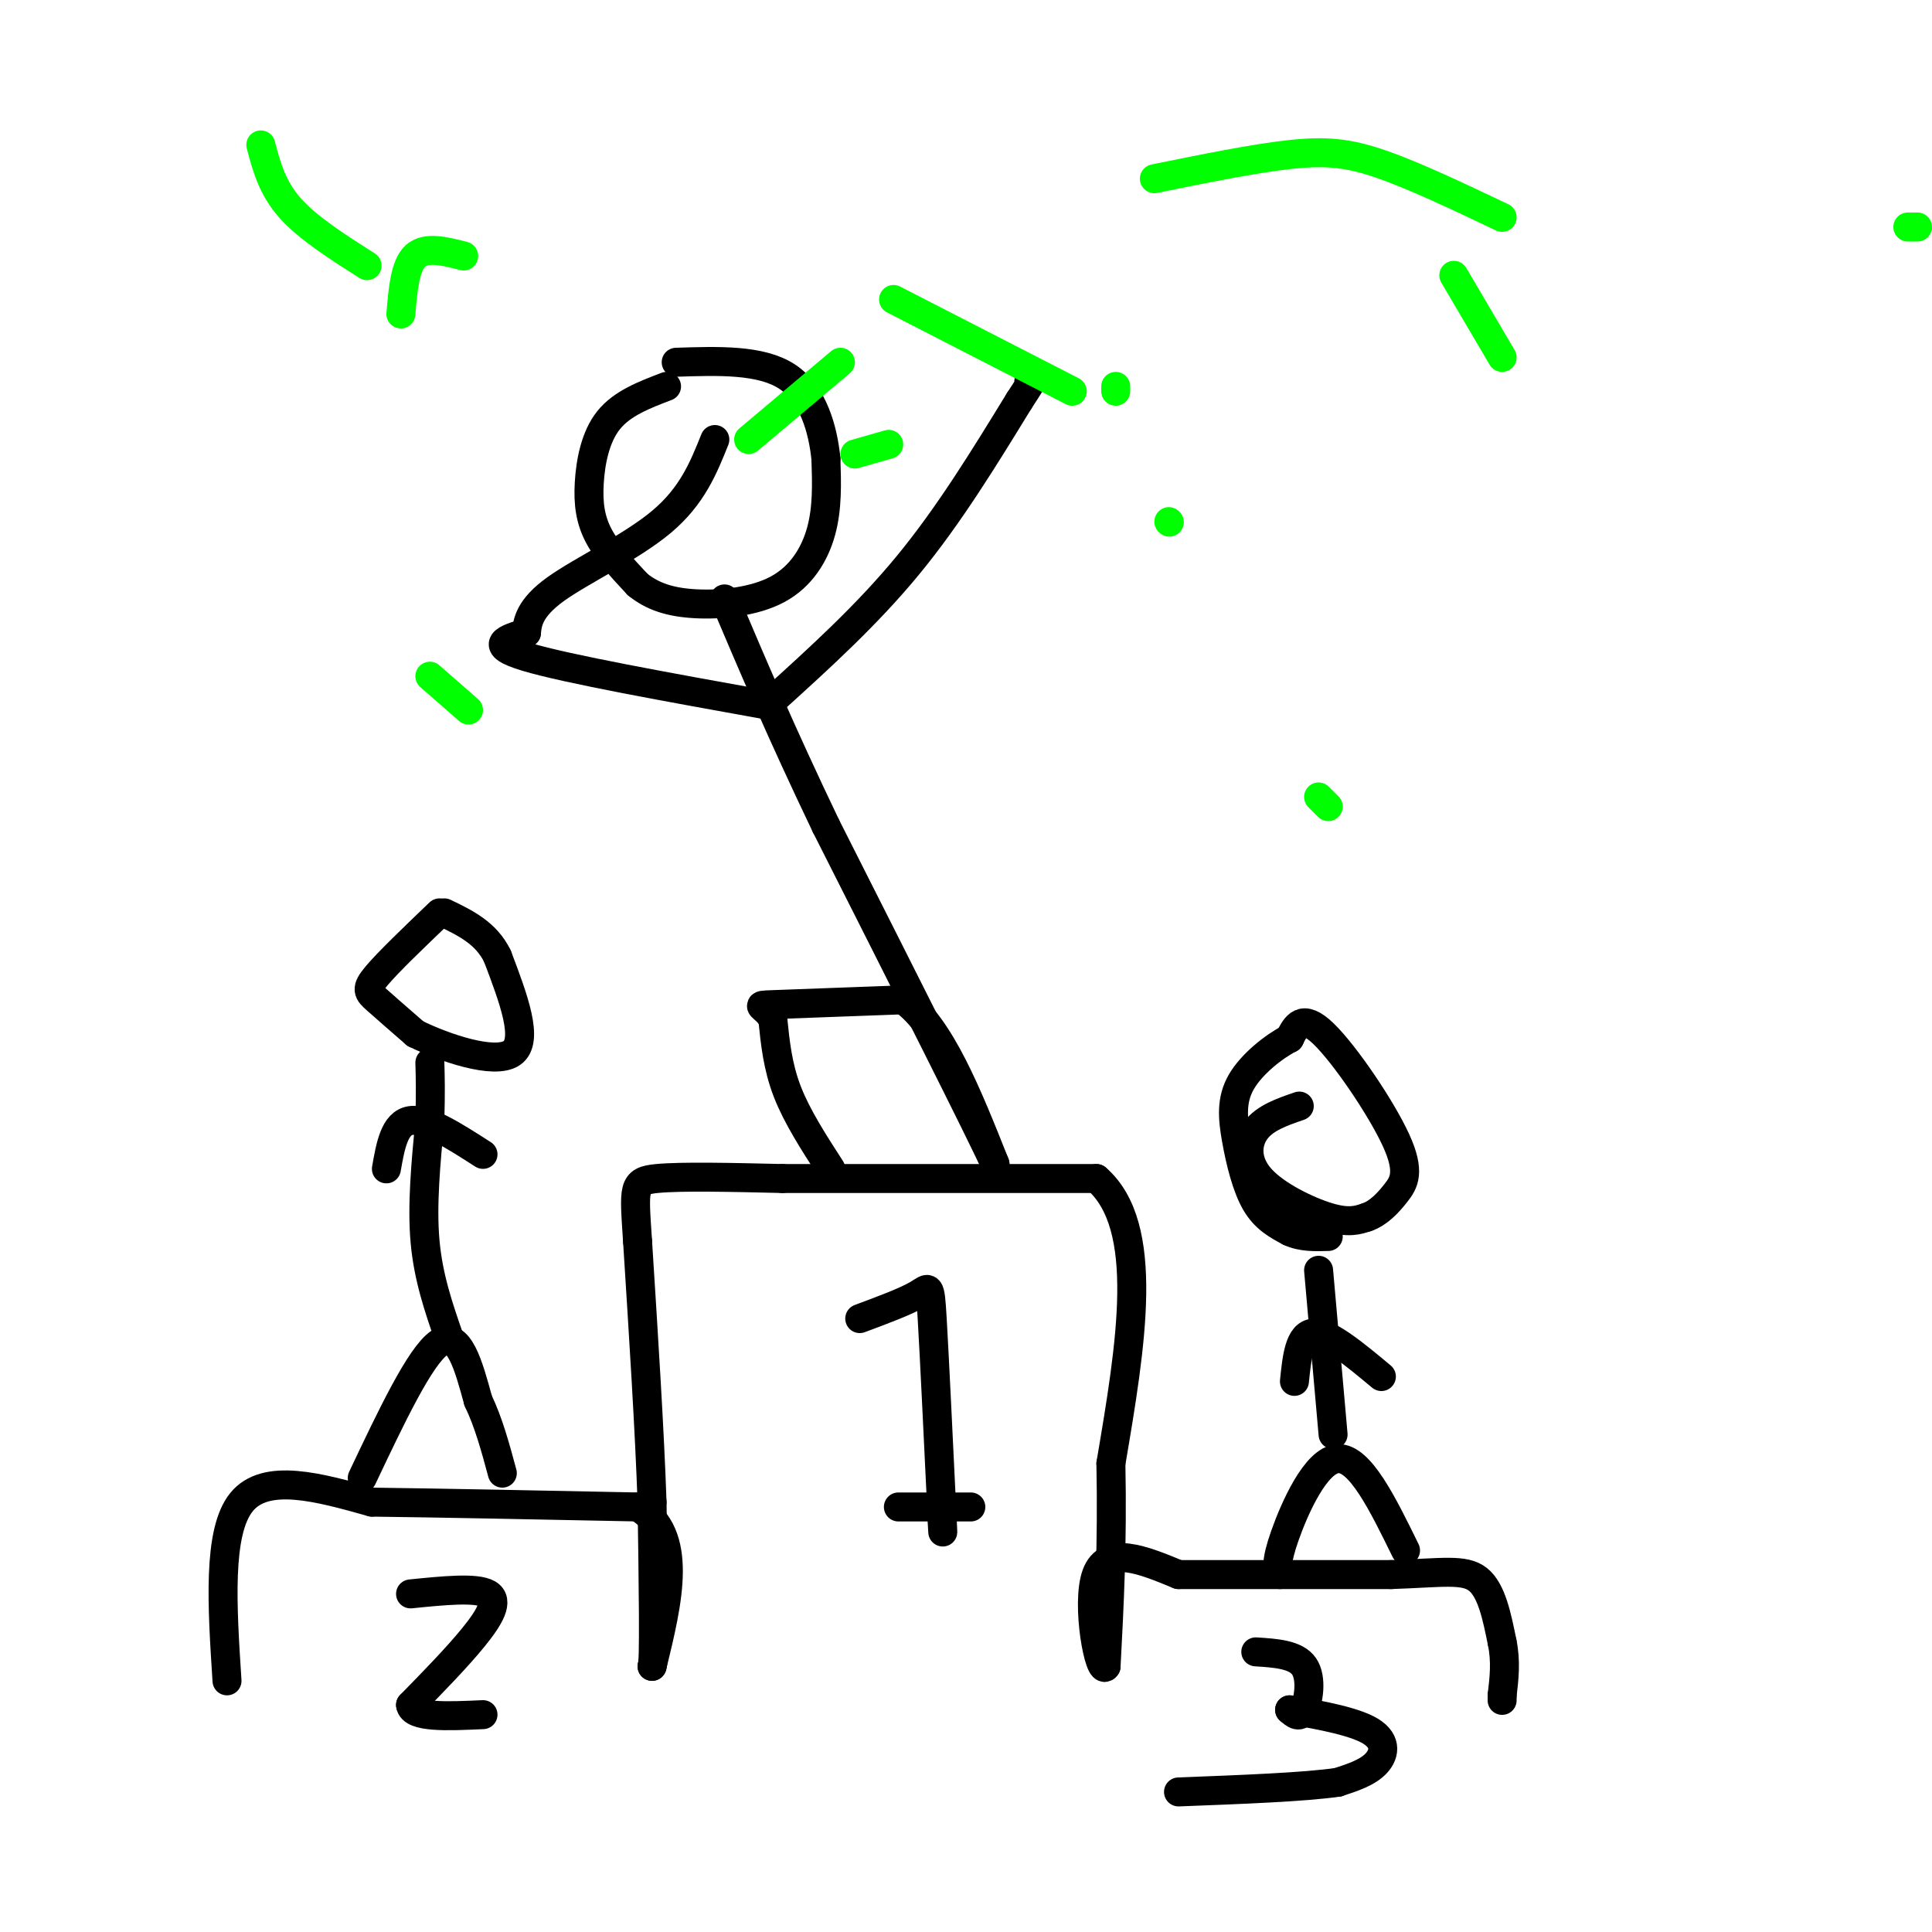 <svg viewBox='0 0 400 400' version='1.1' xmlns='http://www.w3.org/2000/svg' xmlns:xlink='http://www.w3.org/1999/xlink'><g fill='none' stroke='rgb(0,0,0)' stroke-width='6' stroke-linecap='round' stroke-linejoin='round'><path d='M47,348c-1.000,-15.417 -2.000,-30.833 3,-37c5.000,-6.167 16.000,-3.083 27,0'/><path d='M77,311c13.667,0.167 34.333,0.583 55,1'/><path d='M132,312c9.667,5.667 6.333,19.333 3,33'/><path d='M135,345c0.500,-0.167 0.250,-17.083 0,-34'/><path d='M135,311c-0.500,-14.667 -1.750,-34.333 -3,-54'/><path d='M132,257c-0.733,-11.289 -1.067,-12.511 4,-13c5.067,-0.489 15.533,-0.244 26,0'/><path d='M162,244c15.167,0.000 40.083,0.000 65,0'/><path d='M227,244c11.333,9.833 7.167,34.417 3,59'/><path d='M230,303c0.333,16.833 -0.333,29.417 -1,42'/><path d='M229,345c-1.356,2.311 -4.244,-12.911 -2,-19c2.244,-6.089 9.622,-3.044 17,0'/><path d='M244,326c10.167,0.000 27.083,0.000 44,0'/><path d='M288,326c10.622,-0.356 15.178,-1.244 18,1c2.822,2.244 3.911,7.622 5,13'/><path d='M311,340c0.833,4.000 0.417,7.500 0,11'/><path d='M311,351c0.000,1.833 0.000,0.917 0,0'/><path d='M178,273c4.778,-1.778 9.556,-3.556 12,-5c2.444,-1.444 2.556,-2.556 3,5c0.444,7.556 1.222,23.778 2,40'/><path d='M195,313c0.333,6.833 0.167,3.917 0,1'/><path d='M186,312c0.000,0.000 15.000,0.000 15,0'/><path d='M85,330c6.800,-0.689 13.600,-1.378 16,0c2.400,1.378 0.400,4.822 -3,9c-3.400,4.178 -8.200,9.089 -13,14'/><path d='M85,353c0.333,2.667 7.667,2.333 15,2'/><path d='M260,342c4.156,0.267 8.311,0.533 10,3c1.689,2.467 0.911,7.133 0,9c-0.911,1.867 -1.956,0.933 -3,0'/><path d='M267,354c2.940,0.536 11.792,1.875 16,4c4.208,2.125 3.774,5.036 2,7c-1.774,1.964 -4.887,2.982 -8,4'/><path d='M277,369c-6.833,1.000 -19.917,1.500 -33,2'/><path d='M172,242c-3.500,-5.417 -7.000,-10.833 -9,-16c-2.000,-5.167 -2.500,-10.083 -3,-15'/><path d='M160,211c-1.667,-2.956 -4.333,-2.844 0,-3c4.333,-0.156 15.667,-0.578 27,-1'/><path d='M187,207c7.667,5.500 13.333,19.750 19,34'/><path d='M206,241c-2.667,-6.000 -18.833,-38.000 -35,-70'/><path d='M171,171c-9.333,-19.500 -15.167,-33.250 -21,-47'/><path d='M138,80c-4.607,1.756 -9.214,3.512 -12,7c-2.786,3.488 -3.750,8.708 -4,13c-0.250,4.292 0.214,7.655 2,11c1.786,3.345 4.893,6.673 8,10'/><path d='M132,121c3.065,2.491 6.729,3.719 12,4c5.271,0.281 12.150,-0.386 17,-3c4.850,-2.614 7.671,-7.175 9,-12c1.329,-4.825 1.164,-9.912 1,-15'/><path d='M171,95c-0.600,-5.978 -2.600,-13.422 -8,-17c-5.400,-3.578 -14.200,-3.289 -23,-3'/><path d='M159,146c-20.833,-3.750 -41.667,-7.500 -50,-10c-8.333,-2.500 -4.167,-3.750 0,-5'/><path d='M109,131c0.179,-2.179 0.625,-5.125 6,-9c5.375,-3.875 15.679,-8.679 22,-14c6.321,-5.321 8.661,-11.161 11,-17'/><path d='M160,145c9.750,-8.833 19.500,-17.667 28,-28c8.500,-10.333 15.750,-22.167 23,-34'/><path d='M211,83c4.167,-6.333 3.083,-5.167 2,-4'/><path d='M75,306c6.000,-12.667 12.000,-25.333 16,-28c4.000,-2.667 6.000,4.667 8,12'/><path d='M99,290c2.167,4.500 3.583,9.750 5,15'/><path d='M93,277c-2.167,-6.250 -4.333,-12.500 -5,-20c-0.667,-7.500 0.167,-16.250 1,-25'/><path d='M89,232c0.167,-6.167 0.083,-9.083 0,-12'/><path d='M80,242c0.833,-4.750 1.667,-9.500 5,-10c3.333,-0.500 9.167,3.250 15,7'/><path d='M91,189c-5.311,5.089 -10.622,10.178 -13,13c-2.378,2.822 -1.822,3.378 0,5c1.822,1.622 4.911,4.311 8,7'/><path d='M86,214c5.822,2.867 16.378,6.533 20,4c3.622,-2.533 0.311,-11.267 -3,-20'/><path d='M103,198c-2.333,-4.833 -6.667,-6.917 -11,-9'/><path d='M265,326c-0.489,-1.178 -0.978,-2.356 1,-8c1.978,-5.644 6.422,-15.756 11,-16c4.578,-0.244 9.289,9.378 14,19'/><path d='M276,297c0.000,0.000 -3.000,-34.000 -3,-34'/><path d='M268,286c0.500,-4.917 1.000,-9.833 4,-10c3.000,-0.167 8.500,4.417 14,9'/><path d='M269,229c-3.548,1.220 -7.095,2.440 -9,5c-1.905,2.560 -2.167,6.458 1,10c3.167,3.542 9.762,6.726 14,8c4.238,1.274 6.119,0.637 8,0'/><path d='M283,252c2.380,-0.820 4.329,-2.869 6,-5c1.671,-2.131 3.065,-4.343 0,-11c-3.065,-6.657 -10.590,-17.759 -15,-22c-4.410,-4.241 -5.705,-1.620 -7,1'/><path d='M267,215c-3.246,1.654 -7.860,5.289 -10,9c-2.140,3.711 -1.807,7.499 -1,12c0.807,4.501 2.088,9.715 4,13c1.912,3.285 4.456,4.643 7,6'/><path d='M267,255c2.500,1.167 5.250,1.083 8,1'/></g>
<g fill='none' stroke='rgb(0,255,0)' stroke-width='6' stroke-linecap='round' stroke-linejoin='round'><path d='M397,47c0.000,0.000 -2.000,0.000 -2,0'/><path d='M54,30c1.167,4.417 2.333,8.833 6,13c3.667,4.167 9.833,8.083 16,12'/><path d='M177,94c0.000,0.000 7.000,-2.000 7,-2'/><path d='M301,57c0.000,0.000 10.000,17.000 10,17'/><path d='M311,45c-9.067,-4.311 -18.133,-8.622 -25,-11c-6.867,-2.378 -11.533,-2.822 -19,-2c-7.467,0.822 -17.733,2.911 -28,5'/><path d='M174,75c0.000,0.000 -19.000,16.000 -19,16'/><path d='M89,140c0.000,0.000 8.000,7.000 8,7'/><path d='M275,167c0.000,0.000 -2.000,-2.000 -2,-2'/><path d='M231,80c0.000,0.000 0.000,1.000 0,1'/><path d='M242,108c0.000,0.000 0.100,0.100 0.1,0.1'/><path d='M222,81c0.000,0.000 -37.000,-19.000 -37,-19'/><path d='M96,53c-3.917,-1.000 -7.833,-2.000 -10,0c-2.167,2.000 -2.583,7.000 -3,12'/></g>
</svg>